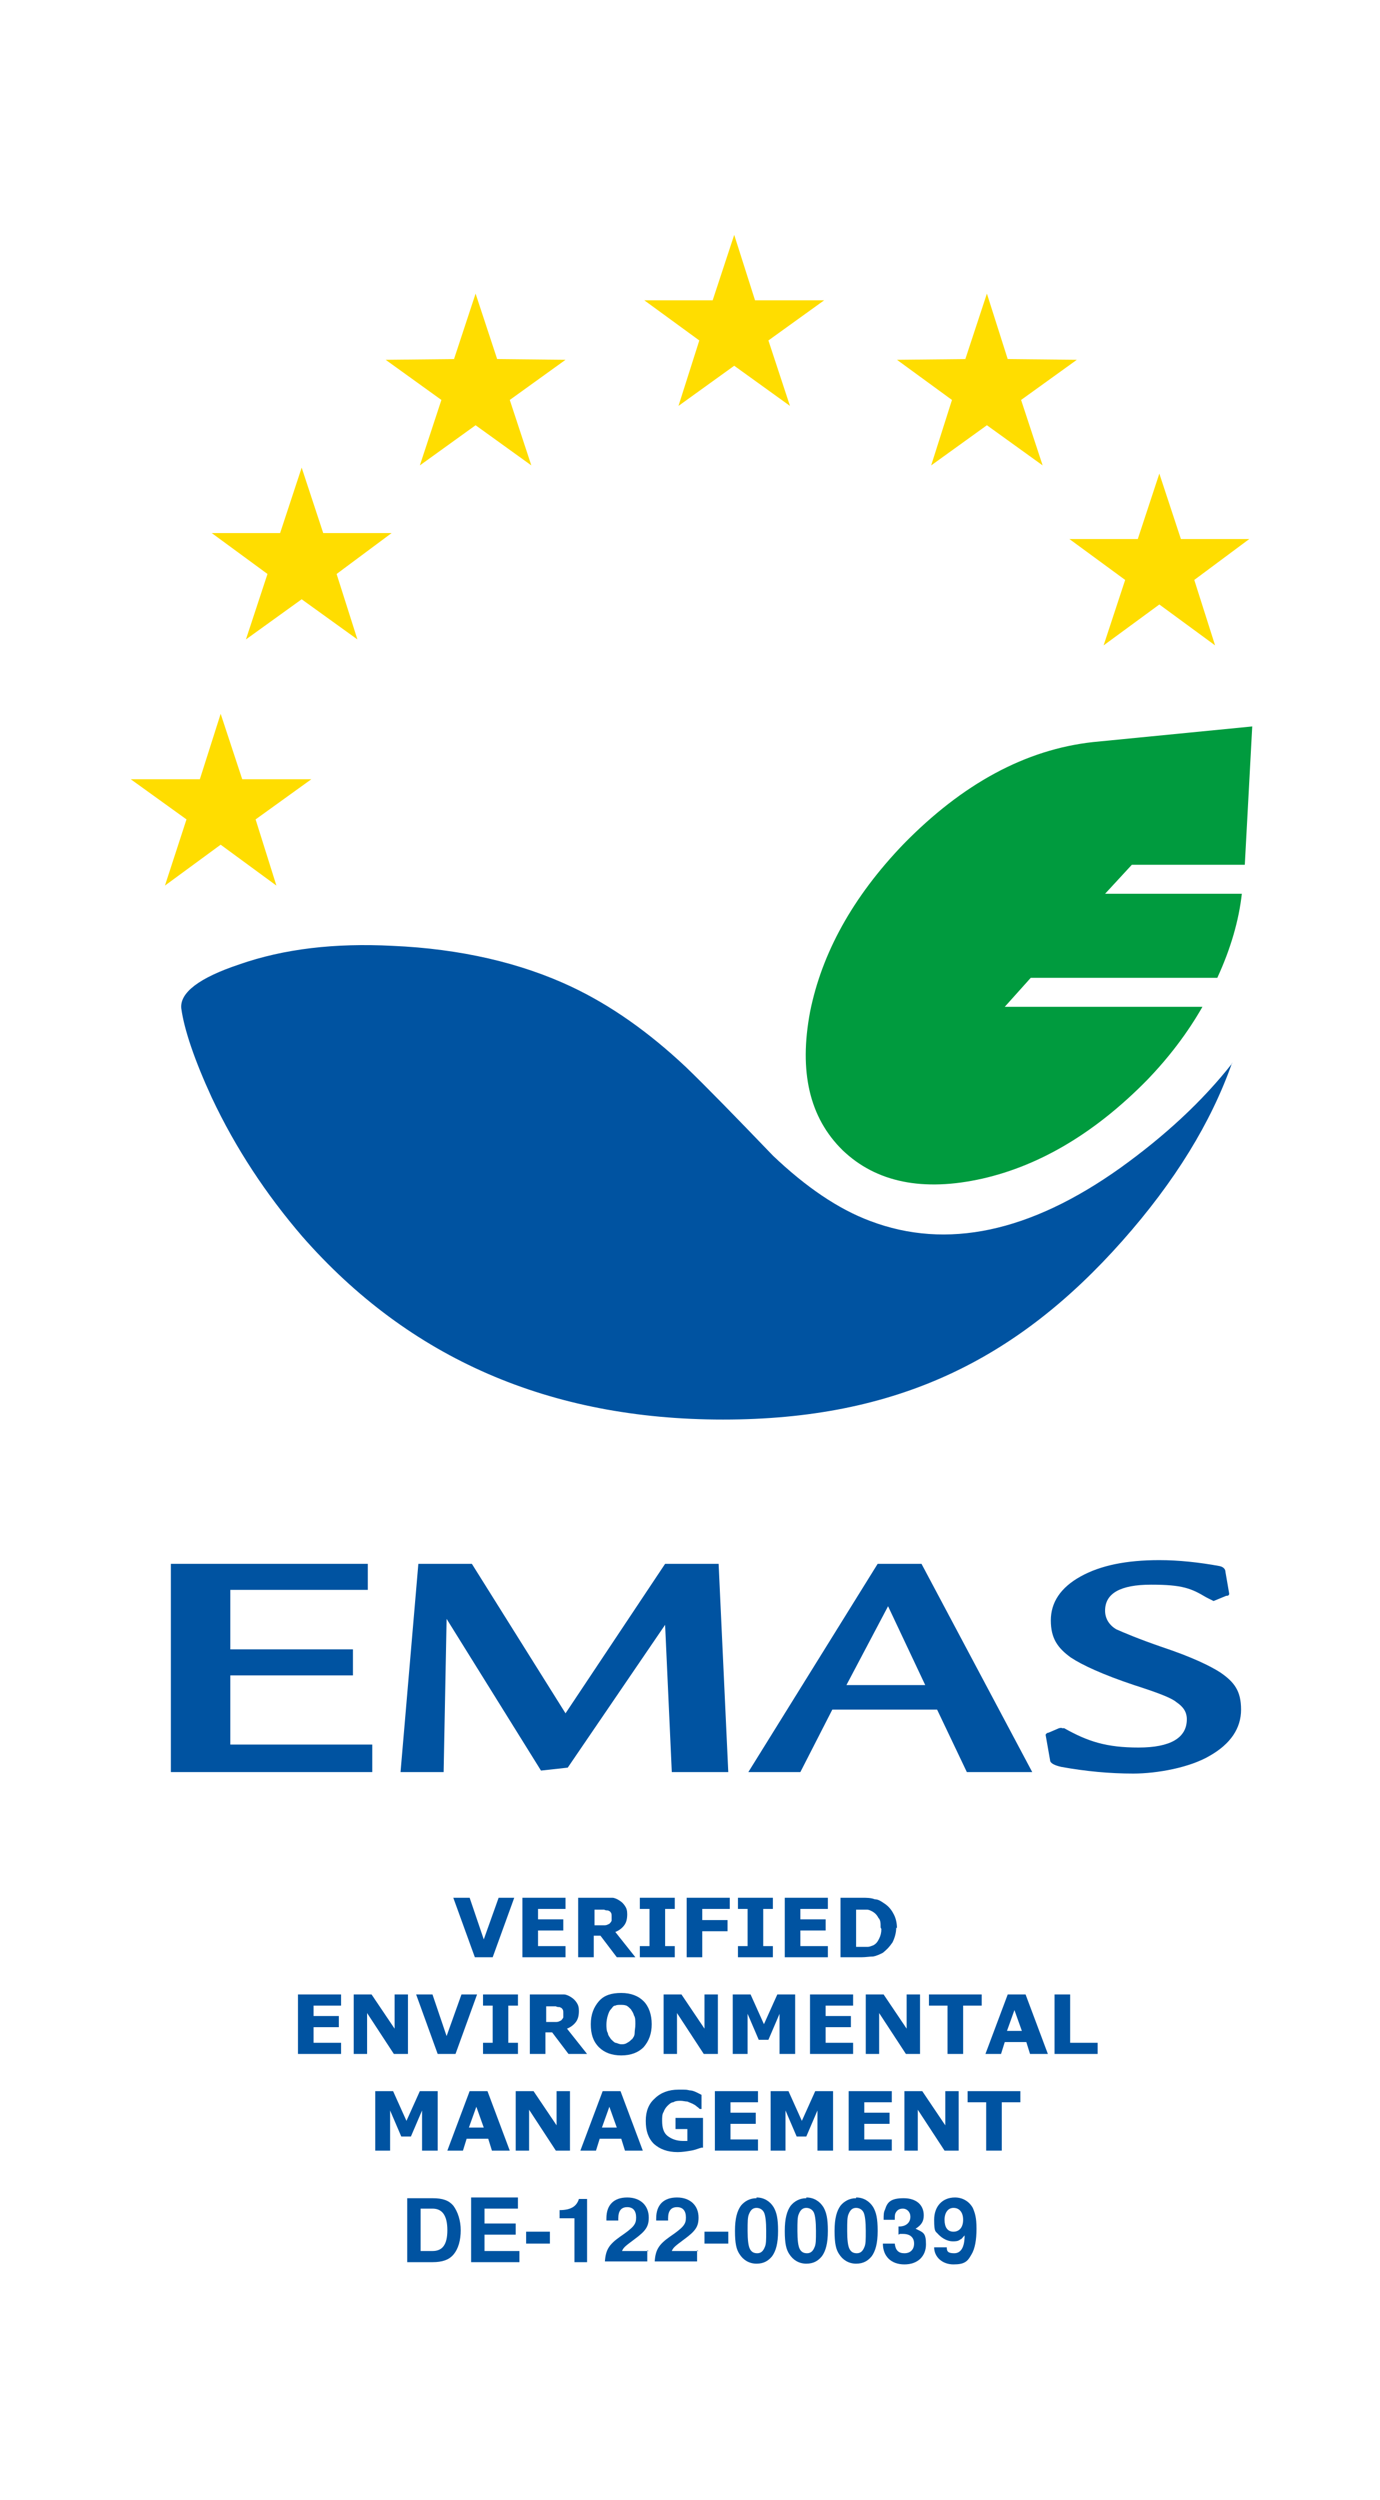 <svg xmlns="http://www.w3.org/2000/svg" width="95" height="172" viewBox="0 0 95 172" fill="none"><path d="M16.675 53.608L15.191 49.106L13.758 53.608H9L12.838 56.371L11.354 60.925L15.191 58.111L19.028 60.925L17.596 56.371L21.433 53.608H16.675Z" fill="#FFDD00"/><path d="M23.172 39.487L26.958 36.673H22.251L20.767 32.171L19.283 36.673H14.576L18.414 39.487L16.93 43.99L20.767 41.227L24.604 43.99L23.172 39.487Z" fill="#FFDD00"/><path d="M36.577 32.018L35.093 27.515L38.931 24.753L34.224 24.701L32.74 20.199L31.256 24.701L26.549 24.753L30.386 27.515L28.903 32.018L32.74 29.255L36.577 32.018Z" fill="#FFDD00"/><path d="M54.382 27.925L52.898 23.422L56.735 20.66H51.977L50.544 16.157L49.061 20.66H44.354L48.14 23.422L46.707 27.925L50.544 25.162L54.382 27.925Z" fill="#FFDD00"/><path d="M69.371 24.701L67.939 20.199L66.455 24.701L61.748 24.753L65.534 27.515L64.102 32.018L67.939 29.255L71.776 32.018L70.293 27.515L74.13 24.753L69.371 24.701Z" fill="#FFDD00"/><path d="M82.215 39.897L86.001 37.083H81.294L79.81 32.581L78.326 37.083H73.619L77.457 39.897L75.973 44.399L79.81 41.585L83.647 44.399L82.215 39.897Z" fill="#FFDD00"/><path d="M85.591 61.487H76.075L77.916 59.492H85.693C85.693 59.441 86.205 49.976 86.205 49.976L75.256 51.05C70.6 51.562 66.251 53.915 62.158 58.111C58.73 61.692 56.582 65.529 55.763 69.622C54.996 73.715 55.712 76.888 58.014 79.139C60.316 81.339 63.54 82.004 67.633 81.083C71.675 80.162 75.461 77.86 78.94 74.329C80.475 72.743 81.754 71.055 82.777 69.264H69.168L70.958 67.269H83.8C84.721 65.273 85.284 63.329 85.489 61.487H85.591Z" fill="#009B3E"/><path d="M84.823 73.153C82.776 75.762 80.167 78.166 77.097 80.366C70.906 84.766 65.176 85.994 59.906 83.999C57.706 83.18 55.455 81.645 53.204 79.497C50.646 76.836 48.651 74.79 47.218 73.408C44.66 71.004 42.05 69.162 39.339 67.883C35.86 66.246 31.716 65.273 27.009 65.069C23.069 64.864 19.539 65.273 16.469 66.348C13.706 67.269 12.376 68.292 12.478 69.366C12.683 70.85 13.399 72.948 14.576 75.506C16.213 78.985 18.311 82.157 20.818 85.073C28.185 93.464 37.855 97.659 49.776 97.659C61.697 97.659 69.985 93.566 77.251 85.38C80.883 81.287 83.39 77.194 84.823 73.101V73.153Z" fill="#0053A1"/><path d="M25.32 107.585H11.762V121.911H25.627V120.018H15.855V115.26H24.297V113.469H15.855V109.376H25.32V107.585Z" fill="#0053A1"/><path d="M49.47 107.585H45.786L38.931 117.869L32.484 107.585H28.8L27.573 121.911H30.54L30.745 111.371L37.242 121.808L39.084 121.604L45.786 111.781L46.247 121.911H50.135L49.47 107.585Z" fill="#0053A1"/><path d="M63.437 107.585H60.418L51.516 121.911H55.097L57.297 117.613H64.511L66.558 121.911H71.06L63.437 107.585ZM63.693 115.925H58.269L61.135 110.501L63.693 115.925Z" fill="#0053A1"/><path d="M74.385 108.455C73.004 109.222 72.339 110.246 72.339 111.474C72.339 112.701 72.799 113.367 73.72 114.032C74.488 114.543 75.92 115.208 78.069 115.925C79.655 116.436 80.627 116.794 80.985 117.101C81.446 117.408 81.702 117.767 81.702 118.278C81.702 119.557 80.576 120.222 78.376 120.222C76.176 120.222 74.897 119.813 73.26 118.892H73.106C73.106 118.841 72.902 118.892 72.902 118.892L72.185 119.199C72.083 119.199 71.981 119.301 71.981 119.353L72.288 121.092C72.288 121.297 72.595 121.45 73.055 121.553C74.743 121.86 76.381 122.013 78.018 122.013C79.655 122.013 81.906 121.604 83.288 120.785C84.72 119.967 85.436 118.892 85.436 117.613C85.436 116.334 84.976 115.72 84.004 115.055C83.288 114.594 82.009 113.98 80.013 113.315C78.376 112.753 77.302 112.292 76.841 112.087C76.33 111.781 76.074 111.32 76.074 110.808C76.074 109.632 77.097 109.018 79.246 109.018C81.395 109.018 82.009 109.274 83.032 109.887L83.543 110.143L84.413 109.785C84.567 109.785 84.618 109.734 84.618 109.632L84.362 108.148C84.362 107.943 84.209 107.79 83.953 107.739C82.571 107.483 81.139 107.329 79.809 107.329C77.558 107.329 75.767 107.687 74.385 108.455Z" fill="#0053A1"/><path d="M28.033 155.627H29.773C30.438 155.627 30.899 155.474 31.206 155.115C31.564 154.706 31.717 154.092 31.717 153.427C31.717 152.762 31.512 152.148 31.206 151.739C30.899 151.381 30.489 151.227 29.773 151.227H28.033V155.678V155.627ZM28.954 154.86V151.943H29.773C30.438 151.943 30.796 152.404 30.796 153.427C30.796 154.45 30.438 154.86 29.773 154.86H28.954Z" fill="#0053A1"/><path d="M33.353 153.734H35.502V152.967H33.353V151.943H35.655V151.176H32.432V155.627H35.758V154.86H33.353V153.734Z" fill="#0053A1"/><path d="M37.856 153.529H36.219V154.348H37.856V153.529Z" fill="#0053A1"/><path d="M39.545 152.66V155.627H40.415V151.278H39.852C39.699 151.79 39.289 152.046 38.522 152.046V152.609H39.545" fill="#0053A1"/><path d="M44.661 154.86H42.82C42.922 154.604 43.075 154.502 43.689 154.041C44.457 153.478 44.661 153.171 44.661 152.557C44.661 151.739 44.099 151.176 43.178 151.176C42.257 151.176 41.745 151.688 41.745 152.609C41.745 153.53 41.745 152.711 41.745 152.762H42.564V152.609C42.564 152.097 42.768 151.841 43.178 151.841C43.587 151.841 43.792 152.097 43.792 152.557C43.792 153.018 43.638 153.223 42.666 153.888C41.95 154.399 41.694 154.757 41.643 155.576H44.559V154.809" fill="#0053A1"/><path d="M48.089 154.86H46.247C46.35 154.604 46.503 154.502 47.117 154.041C47.885 153.478 48.089 153.171 48.089 152.557C48.089 151.739 47.526 151.176 46.605 151.176C45.684 151.176 45.173 151.688 45.173 152.609C45.173 153.53 45.173 152.711 45.173 152.762H45.992V152.609C45.992 152.097 46.196 151.841 46.605 151.841C47.015 151.841 47.219 152.097 47.219 152.557C47.219 153.018 47.066 153.223 46.094 153.888C45.377 154.399 45.122 154.757 45.071 155.576H47.987V154.809" fill="#0053A1"/><path d="M50.136 153.529H48.498V154.348H50.136V153.529Z" fill="#0053A1"/><path d="M52.08 151.227C51.619 151.227 51.261 151.432 51.005 151.739C50.749 152.097 50.596 152.609 50.596 153.478C50.596 154.348 50.698 154.757 50.903 155.064C51.159 155.474 51.568 155.73 52.08 155.73C52.591 155.73 52.898 155.525 53.154 155.218C53.41 154.86 53.563 154.348 53.563 153.478C53.563 152.609 53.461 152.199 53.256 151.841C53.001 151.432 52.591 151.176 52.08 151.176V151.227ZM52.08 151.892C52.284 151.892 52.489 151.995 52.591 152.199C52.694 152.404 52.745 152.864 52.745 153.478C52.745 154.092 52.745 154.399 52.642 154.604C52.54 154.86 52.387 155.013 52.131 155.013C51.875 155.013 51.721 154.911 51.619 154.706C51.517 154.502 51.466 154.092 51.466 153.478C51.466 152.864 51.466 152.506 51.568 152.302C51.67 152.046 51.824 151.892 52.08 151.892Z" fill="#0053A1"/><path d="M55.507 151.227C55.047 151.227 54.689 151.432 54.433 151.739C54.177 152.097 54.024 152.609 54.024 153.478C54.024 154.348 54.126 154.757 54.331 155.064C54.587 155.474 54.996 155.73 55.507 155.73C56.019 155.73 56.326 155.525 56.582 155.218C56.838 154.86 56.991 154.348 56.991 153.478C56.991 152.609 56.889 152.199 56.684 151.841C56.428 151.432 56.019 151.176 55.507 151.176V151.227ZM55.507 151.892C55.712 151.892 55.917 151.995 56.019 152.199C56.121 152.404 56.172 152.864 56.172 153.478C56.172 154.092 56.172 154.399 56.07 154.604C55.968 154.86 55.814 155.013 55.559 155.013C55.303 155.013 55.149 154.911 55.047 154.706C54.945 154.502 54.894 154.092 54.894 153.478C54.894 152.864 54.893 152.506 54.996 152.302C55.098 152.046 55.252 151.892 55.507 151.892Z" fill="#0053A1"/><path d="M58.935 151.227C58.475 151.227 58.117 151.432 57.861 151.739C57.605 152.097 57.451 152.609 57.451 153.478C57.451 154.348 57.554 154.757 57.758 155.064C58.014 155.474 58.423 155.73 58.935 155.73C59.447 155.73 59.754 155.525 60.01 155.218C60.265 154.86 60.419 154.348 60.419 153.478C60.419 152.609 60.316 152.199 60.112 151.841C59.856 151.432 59.447 151.176 58.935 151.176V151.227ZM58.935 151.892C59.14 151.892 59.344 151.995 59.447 152.199C59.549 152.404 59.6 152.864 59.6 153.478C59.6 154.092 59.6 154.399 59.498 154.604C59.396 154.86 59.242 155.013 58.986 155.013C58.73 155.013 58.577 154.911 58.475 154.706C58.372 154.502 58.321 154.092 58.321 153.478C58.321 152.864 58.321 152.506 58.423 152.302C58.526 152.046 58.679 151.892 58.935 151.892Z" fill="#0053A1"/><path d="M61.954 153.683H62.159C62.671 153.683 62.926 153.939 62.926 154.348C62.926 154.757 62.671 155.013 62.261 155.013C61.852 155.013 61.647 154.808 61.596 154.348H60.778C60.778 155.218 61.34 155.781 62.261 155.781C63.182 155.781 63.745 155.218 63.745 154.399C63.745 153.581 63.54 153.581 63.029 153.325C63.438 153.069 63.592 152.813 63.592 152.404C63.592 151.688 63.08 151.227 62.21 151.227C61.34 151.227 61.085 151.483 60.931 151.994C60.829 152.199 60.829 152.353 60.829 152.711H61.596C61.596 152.506 61.596 152.353 61.647 152.25C61.75 152.046 61.903 151.943 62.159 151.943C62.415 151.943 62.671 152.148 62.671 152.506C62.671 152.864 62.415 153.171 61.903 153.171H61.852V153.734" fill="#0053A1"/><path d="M64.307 154.604C64.307 155.269 64.87 155.781 65.637 155.781C66.405 155.781 66.609 155.576 66.865 155.116C67.121 154.706 67.223 154.092 67.223 153.325C67.223 152.557 67.121 152.25 66.967 151.892C66.712 151.432 66.251 151.176 65.739 151.176C64.87 151.176 64.307 151.79 64.307 152.711C64.307 153.632 64.409 153.478 64.614 153.734C64.87 153.99 65.228 154.195 65.586 154.195C65.944 154.195 65.995 154.143 66.149 154.041C66.2 154.041 66.251 153.939 66.405 153.785C66.405 154.604 66.149 155.013 65.688 155.013C65.228 155.013 65.177 154.86 65.177 154.604H64.307ZM65.637 151.892C66.046 151.892 66.302 152.199 66.302 152.711C66.302 153.223 66.046 153.53 65.637 153.53C65.228 153.53 65.023 153.223 65.023 152.711C65.023 152.199 65.279 151.892 65.637 151.892Z" fill="#0053A1"/><path d="M35.401 130.557L33.917 134.65H32.689L31.205 130.557H32.331L33.303 133.422L34.326 130.557H35.401Z" fill="#0053A1"/><path d="M38.931 134.65H35.963V130.557H38.931V131.325H37.038V132.041H38.777V132.809H37.038V133.883H38.931V134.65Z" fill="#0053A1"/><path d="M42.103 131.836C42.103 131.734 42.103 131.632 42.052 131.581C42.001 131.478 41.95 131.478 41.847 131.427C41.745 131.427 41.694 131.427 41.592 131.376C41.489 131.376 41.387 131.376 41.285 131.376H40.927V132.45H41.234C41.387 132.45 41.541 132.45 41.643 132.45C41.745 132.45 41.847 132.399 41.95 132.348C42.001 132.297 42.052 132.246 42.103 132.143C42.103 132.041 42.103 131.99 42.103 131.888V131.836ZM43.741 134.65H42.462L41.336 133.167H40.875V134.65H39.801V130.557H41.541C41.796 130.557 42.001 130.557 42.154 130.557C42.308 130.557 42.513 130.66 42.666 130.762C42.82 130.864 42.922 130.967 43.024 131.12C43.127 131.274 43.178 131.427 43.178 131.683C43.178 131.99 43.127 132.246 42.973 132.45C42.82 132.655 42.615 132.809 42.359 132.911L43.741 134.65Z" fill="#0053A1"/><path d="M46.452 134.65H44.047V133.883H44.712V131.325H44.047V130.557H46.452V131.325H45.787V133.883H46.452V134.65Z" fill="#0053A1"/><path d="M50.237 131.325H48.344V132.092H50.084V132.86H48.344V134.65H47.27V130.557H50.237V131.325Z" fill="#0053A1"/><path d="M53.206 134.65H50.801V133.883H51.466V131.325H50.801V130.557H53.206V131.325H52.541V133.883H53.206V134.65Z" fill="#0053A1"/><path d="M56.991 134.65H54.024V130.557H56.991V131.325H55.098V132.041H56.838V132.809H55.098V133.883H56.991V134.65Z" fill="#0053A1"/><path d="M61.697 132.604C61.697 132.962 61.594 133.32 61.441 133.627C61.236 133.934 61.032 134.139 60.776 134.343C60.571 134.446 60.367 134.548 60.111 134.599C59.855 134.599 59.599 134.65 59.292 134.65H57.86V130.557H59.343C59.65 130.557 59.957 130.557 60.213 130.66C60.469 130.66 60.674 130.813 60.827 130.916C61.083 131.069 61.339 131.325 61.492 131.632C61.646 131.888 61.748 132.246 61.748 132.655L61.697 132.604ZM60.622 132.604C60.622 132.297 60.622 132.092 60.469 131.939C60.367 131.734 60.213 131.581 60.008 131.478C59.906 131.427 59.804 131.376 59.702 131.376C59.599 131.376 59.446 131.376 59.19 131.376H58.934V133.934H59.19C59.446 133.934 59.599 133.934 59.753 133.934C59.855 133.934 59.957 133.883 60.111 133.832C60.315 133.729 60.418 133.576 60.52 133.371C60.622 133.167 60.674 132.962 60.674 132.706" fill="#0053A1"/><path d="M23.479 141.302H20.512V137.208H23.479V137.976H21.586V138.692H23.326V139.46H21.586V140.534H23.479V141.302Z" fill="#0053A1"/><path d="M28.085 141.302H27.113L25.271 138.488V141.302H24.35V137.208H25.578L27.164 139.562V137.208H28.085V141.302Z" fill="#0053A1"/><path d="M32.842 137.208L31.358 141.302H30.13L28.647 137.208H29.772L30.744 140.074L31.768 137.208H32.842Z" fill="#0053A1"/><path d="M35.657 141.302H33.252V140.534H33.917V137.976H33.252V137.208H35.657V137.976H34.992V140.534H35.657V141.302Z" fill="#0053A1"/><path d="M38.777 138.488C38.777 138.385 38.777 138.283 38.726 138.232C38.675 138.129 38.624 138.129 38.521 138.078C38.419 138.078 38.368 138.078 38.266 138.027C38.163 138.027 38.061 138.027 37.959 138.027H37.6V139.102H37.907C38.061 139.102 38.214 139.102 38.317 139.102C38.419 139.102 38.521 139.05 38.624 138.999C38.675 138.948 38.726 138.897 38.777 138.795C38.777 138.692 38.777 138.641 38.777 138.539V138.488ZM40.414 141.302H39.135L38.01 139.818H37.549V141.302H36.475V137.208H38.214C38.47 137.208 38.675 137.208 38.828 137.208C38.982 137.208 39.187 137.311 39.34 137.413C39.493 137.515 39.596 137.618 39.698 137.771C39.8 137.925 39.852 138.078 39.852 138.334C39.852 138.641 39.8 138.897 39.647 139.102C39.493 139.306 39.289 139.46 39.033 139.562L40.414 141.302Z" fill="#0053A1"/><path d="M44.865 139.255C44.865 139.92 44.661 140.432 44.303 140.841C43.945 141.199 43.433 141.404 42.768 141.404C42.103 141.404 41.591 141.199 41.233 140.841C40.824 140.432 40.67 139.92 40.67 139.255C40.67 138.59 40.875 138.078 41.233 137.669C41.591 137.26 42.103 137.106 42.768 137.106C43.433 137.106 43.945 137.311 44.303 137.669C44.661 138.027 44.865 138.59 44.865 139.255ZM43.484 140.329C43.586 140.176 43.689 140.074 43.689 139.869C43.689 139.664 43.74 139.511 43.74 139.255C43.74 138.999 43.74 138.795 43.638 138.641C43.587 138.436 43.484 138.334 43.433 138.232C43.331 138.129 43.228 138.027 43.126 137.976C42.972 137.925 42.87 137.925 42.717 137.925C42.563 137.925 42.461 137.925 42.358 137.976C42.205 137.976 42.154 138.129 42.052 138.232C41.949 138.334 41.898 138.488 41.847 138.641C41.796 138.795 41.745 139.05 41.745 139.255C41.745 139.46 41.745 139.716 41.847 139.869C41.847 140.022 42 140.176 42.052 140.278C42.154 140.381 42.256 140.483 42.358 140.534C42.461 140.534 42.614 140.636 42.768 140.636C42.921 140.636 43.024 140.636 43.177 140.534C43.279 140.483 43.433 140.381 43.484 140.278" fill="#0053A1"/><path d="M49.419 141.302H48.447L46.605 138.488V141.302H45.684V137.208H46.912L48.498 139.562V137.208H49.419V141.302Z" fill="#0053A1"/><path d="M54.739 141.302H53.665V138.539L52.898 140.329H52.232L51.465 138.539V141.302H50.442V137.208H51.67L52.59 139.255L53.511 137.208H54.739V141.302Z" fill="#0053A1"/><path d="M58.729 141.302H55.762V137.208H58.729V137.976H56.836V138.692H58.576V139.46H56.836V140.534H58.729V141.302Z" fill="#0053A1"/><path d="M63.335 141.302H62.363L60.521 138.488V141.302H59.6V137.208H60.828L62.414 139.562V137.208H63.335V141.302Z" fill="#0053A1"/><path d="M67.582 137.976H66.303V141.302H65.228V137.976H63.95V137.208H67.582V137.976Z" fill="#0053A1"/><path d="M70.908 141.302L70.652 140.483H69.168L68.913 141.302H67.838L69.373 137.208H70.601L72.136 141.302H70.908ZM70.345 139.715L69.834 138.283L69.322 139.715H70.294" fill="#0053A1"/><path d="M75.563 141.302H72.596V137.208H73.67V140.534H75.563V141.302Z" fill="#0053A1"/><path d="M30.13 147.953H29.055V145.19L28.288 146.981H27.623L26.855 145.19V147.953H25.832V143.86H27.06L27.981 145.906L28.902 143.86H30.13V147.953Z" fill="#0053A1"/><path d="M33.865 147.953L33.609 147.134H32.125L31.87 147.953H30.795L32.33 143.86H33.558L35.093 147.953H33.865ZM33.302 146.367L32.791 144.934L32.279 146.367H33.251" fill="#0053A1"/><path d="M39.237 147.953H38.265L36.423 145.139V147.953H35.502V143.86H36.73L38.316 146.213V143.86H39.237V147.953Z" fill="#0053A1"/><path d="M43.023 147.953L42.767 147.134H41.284L41.028 147.953H39.953L41.488 143.86H42.716L44.251 147.953H43.023ZM42.46 146.367L41.949 144.934L41.437 146.367H42.409" fill="#0053A1"/><path d="M48.292 147.748C48.088 147.799 47.883 147.902 47.576 147.953C47.269 148.004 46.962 148.055 46.655 148.055C45.939 148.055 45.427 147.85 45.018 147.492C44.609 147.083 44.455 146.571 44.455 145.906C44.455 145.241 44.66 144.729 45.069 144.371C45.479 143.962 46.041 143.757 46.706 143.757C47.372 143.757 47.218 143.757 47.474 143.808C47.73 143.808 47.986 143.962 48.292 144.115V145.088H48.19C48.139 145.088 48.088 144.985 47.986 144.934C47.883 144.832 47.781 144.781 47.679 144.729C47.576 144.678 47.423 144.627 47.32 144.576C47.167 144.576 47.014 144.525 46.86 144.525C46.706 144.525 46.502 144.525 46.348 144.627C46.195 144.627 46.041 144.781 45.939 144.883C45.837 144.985 45.734 145.139 45.683 145.292C45.581 145.446 45.581 145.65 45.581 145.906C45.581 146.367 45.683 146.725 45.939 146.929C46.195 147.134 46.553 147.288 47.014 147.288C47.474 147.288 47.116 147.288 47.167 147.288C47.167 147.288 47.269 147.288 47.32 147.288V146.469H46.502V145.702H48.395V147.748" fill="#0053A1"/><path d="M52.181 147.953H49.213V143.86H52.181V144.627H50.288V145.343H52.027V146.111H50.288V147.185H52.181V147.953Z" fill="#0053A1"/><path d="M57.349 147.953H56.274V145.19L55.507 146.981H54.842L54.074 145.19V147.953H53.051V143.86H54.279L55.2 145.906L56.121 143.86H57.349V147.953Z" fill="#0053A1"/><path d="M61.392 147.953H58.424V143.86H61.392V144.627H59.498V145.343H61.238V146.111H59.498V147.185H61.392V147.953Z" fill="#0053A1"/><path d="M65.995 147.953H65.023L63.181 145.139V147.953H62.26V143.86H63.488L65.074 146.213V143.86H65.995V147.953Z" fill="#0053A1"/><path d="M70.242 144.627H68.963V147.953H67.889V144.627H66.61V143.86H70.242V144.627Z" fill="#0053A1"/></svg>